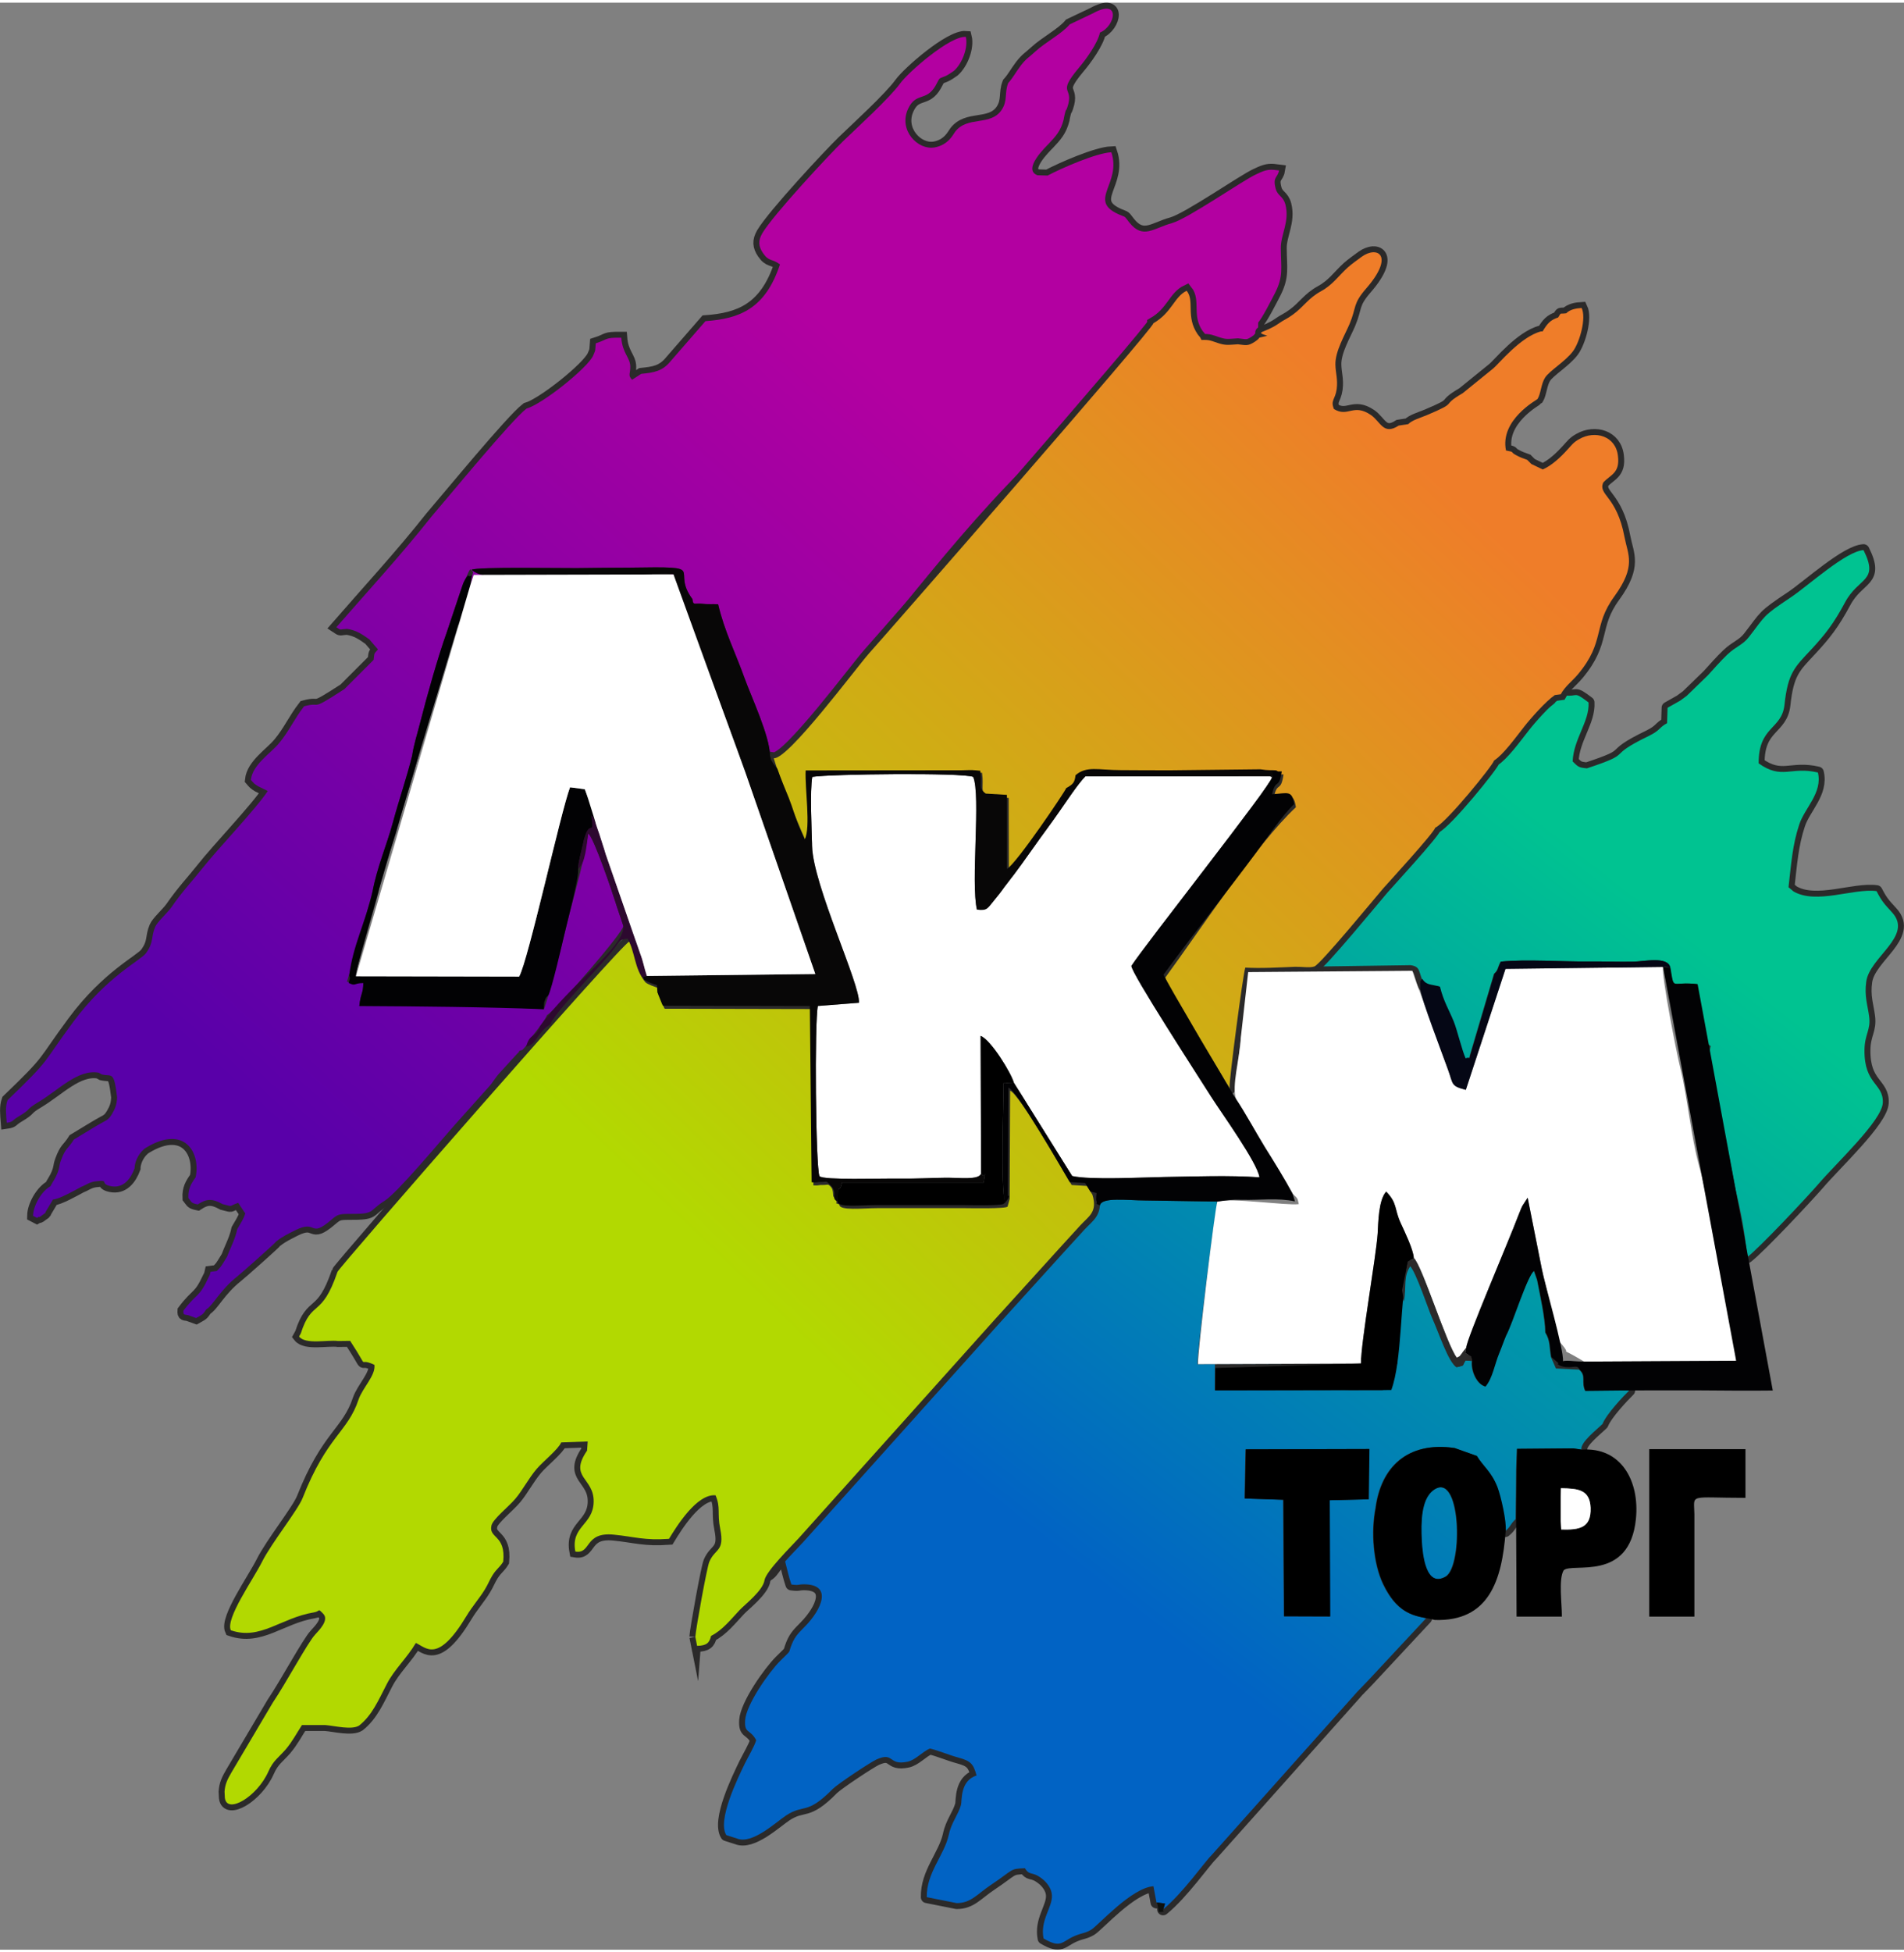 <?xml version="1.0" encoding="UTF-8"?>
<!DOCTYPE svg PUBLIC "-//W3C//DTD SVG 1.1//EN" "http://www.w3.org/Graphics/SVG/1.1/DTD/svg11.dtd">
<!-- Creator: CorelDRAW 2020 (64-Bit) -->
<svg xmlns="http://www.w3.org/2000/svg" xml:space="preserve" width="120px" height="123px" version="1.1" style="shape-rendering:geometricPrecision; text-rendering:geometricPrecision; image-rendering:optimizeQuality; fill-rule:evenodd; clip-rule:evenodd"
viewBox="0 0 118.54 121.17"
 xmlns:xlink="http://www.w3.org/1999/xlink"
 xmlns:xodm="http://www.corel.com/coreldraw/odm/2003">
 <rect x="0" y="0" width="118.54" height="121.17" fill="#808080" stroke="none"/>
 <defs>
  <style type="text/css">
   <![CDATA[
    .str1 {stroke:#2B2A2A;stroke-width:0.74;stroke-miterlimit:22.926}
    .str0 {stroke:#2B2A2A;stroke-width:0.74;stroke-linejoin:round;stroke-miterlimit:22.926}
    .fil0 {fill:none}
    .fil2 {fill:black}
    .fil9 {fill:#020204}
    .fil10 {fill:#050715}
    .fil8 {fill:#080707}
    .fil6 {fill:#0D100E}
    .fil12 {fill:#2B2A2A}
    .fil3 {fill:#2C2D0D}
    .fil11 {fill:#2D092F}
    .fil5 {fill:white}
    .fil1 {fill:url(#id0)}
    .fil7 {fill:url(#id1)}
    .fil4 {fill:url(#id2)}
   ]]>
  </style>
  <linearGradient id="id0" gradientUnits="userSpaceOnUse" x1="101.74" y1="55.33" x2="68.22" y2="98.24">
   <stop offset="0" style="stop-opacity:1; stop-color:#00C391"/>
   <stop offset="1" style="stop-opacity:1; stop-color:#0163C4"/>
  </linearGradient>
  <linearGradient id="id1" gradientUnits="userSpaceOnUse" x1="44.74" y1="78.4" x2="90.55" y2="30.54">
   <stop offset="0" style="stop-opacity:1; stop-color:#B2D901"/>
   <stop offset="1" style="stop-opacity:1; stop-color:#EF7D29"/>
  </linearGradient>
  <linearGradient id="id2" gradientUnits="userSpaceOnUse" x1="53.91" y1="22.08" x2="13.65" y2="66.54">
   <stop offset="0" style="stop-opacity:1; stop-color:#B300A1"/>
   <stop offset="1" style="stop-opacity:1; stop-color:#5900A9"/>
  </linearGradient>
 </defs>
 <g id="Слой_x0020_1">
  <g>
   <path class="fil0 str0" d="M89.18 92.6c-0.72,0.57 -0.74,1.94 -0.68,3.12 0.04,0.87 0.24,2.95 1.49,2.23 1.11,-0.64 0.98,-6.75 -0.81,-5.35zm9.62 -44.95c-0.53,-0.05 -0.54,-0.09 -0.89,-0.43 0.06,-1.41 1.06,-2.49 0.99,-3.67 -0.98,-0.75 -0.62,-0.33 -1.49,-0.44 -0.66,-0.08 -0.31,0.13 -0.38,-0.26 -0.47,0.06 -0.29,0.08 -0.2,0.7 -0.29,0.3 -0.78,0.51 -1.12,0.9l-3.98 4.7c-0.83,0.97 -2.83,2.92 -3.14,3.63l-5.76 6.32c-0.3,0.54 -0.56,0.44 -1.2,0.89l6.19 -0.09c0.57,0.08 0.51,0.35 0.7,0.85 0.2,0.99 0.56,0.32 1.1,0.49 0.24,0.93 0.55,1.41 0.86,2.17 0.2,0.49 0.54,1.89 0.74,2.29 0.39,-0.13 0.15,0.22 0.36,-0.43l1.43 -4.83c0.27,-0.25 0.19,-0.33 0.41,-0.76 1.57,-0.16 3.84,0.01 5.51,-0.01 0.92,-0.01 1.85,0.03 2.76,0.01 0.61,0 2.16,-0.37 2.28,0.39 0.26,1.48 0.02,0.81 1.69,1.01 0.07,0.95 0.03,1.04 0.25,1.95 0.09,0.37 0.1,0.5 0.15,0.9 0.01,0.08 0.06,0.44 0.08,0.51 0.2,0.56 0.02,0.21 0.37,0.5 -0.29,0.66 0.41,3.49 0.66,4.38l0.87 4.48c0.36,1.56 0.59,2.69 0.74,4.27 0.74,-0.56 3.64,-3.64 4.43,-4.55 1.09,-1.28 3.97,-3.95 4.01,-5.06 0.05,-1.22 -1.17,-1.12 -1.14,-3.29 0.01,-0.98 0.4,-1.23 0.29,-2.07 -0.09,-0.71 -0.31,-1.27 -0.18,-2.18 0.21,-1.53 2.93,-2.83 1.62,-4.29 -0.47,-0.52 -0.63,-0.66 -0.98,-1.34 -1.43,-0.19 -3.75,0.85 -5.17,0.02l-0.31 -0.26c0.17,-1.46 0.24,-2.62 0.67,-3.91 0.34,-1.03 1.46,-1.97 1.16,-3.23 -1.7,-0.4 -2.23,0.47 -3.69,-0.57 -0.01,-2.34 1.44,-2.08 1.61,-3.65 0.21,-1.98 0.64,-2.34 1.64,-3.41 0.9,-0.97 1.41,-1.62 2.13,-2.96 0.85,-1.59 2.14,-1.27 1.15,-3.25 -1.09,0.06 -3.43,2.2 -4.5,2.92 -1.83,1.22 -1.57,1.12 -2.63,2.48 -0.39,0.51 -0.79,0.57 -1.36,1.11 -0.37,0.35 -0.9,0.95 -1.2,1.28l-1.32 1.28 -0.41 0.3 -0.78 0.44 -0.03 0.96c-0.5,0.26 -0.4,0.43 -1.13,0.79 -2.86,1.38 -0.76,0.99 -3.86,2.02zm-12.75 38.7l-1.97 0c-0.14,-0.01 -0.28,-0.01 -0.43,-0.01l-3.13 0.01 -4.89 0.01 0.01 -1.64 9.06 -0.03 -10.15 0.04c-0.04,-0.65 1.08,-9.46 1.21,-9.8l0 -0.32 -4.5 -0.07c-1.05,0 -2.69,-0.23 -2.81,0.31 -0.12,0.05 -6.09,6.31 -6.7,6.97l-12.18 13.57c-0.41,0.45 -2,2.03 -2.11,2.59 0.73,-0.11 0.68,-0.75 1.36,-1.14 0.02,0.02 0.03,0.07 0.04,0.09l0.2 0.79c0.06,0.25 0.13,0.48 0.21,0.72 0.5,0.07 0.4,-0.01 0.79,-0.01 1.81,0.01 1.08,1.58 0.07,2.61 -0.36,0.38 -0.61,0.57 -0.83,1.11 -0.27,0.67 0.05,0.27 -0.73,1.05 -0.69,0.69 -2.11,2.7 -2.18,3.69 -0.05,0.86 0.29,0.51 0.69,1.24 -0.11,0.38 -0.49,1.02 -0.7,1.44 -0.45,0.93 -1.74,3.56 -1.16,4.47l0.66 0.21c0.95,0.39 2.43,-1.02 3.07,-1.44 1.11,-0.73 1.27,0.01 2.9,-1.65 0.31,-0.31 2.33,-1.65 2.72,-1.83 1.12,-0.5 0.71,0.4 1.93,0.14 0.5,-0.1 0.94,-0.64 1.4,-0.82 0.55,0.13 1.16,0.4 1.79,0.57 0.76,0.21 0.91,0.39 1.11,1.11 -1.04,0.32 -0.9,1.57 -0.97,1.83 -0.17,0.61 -0.6,1.09 -0.76,1.86 -0.28,1.28 -1.4,2.36 -1.37,3.88l1.86 0.37c0.89,0 1.25,-0.54 2.13,-1.13 1.45,-0.97 1.16,-1.01 2.12,-1.04 0.31,0.5 0.43,0.16 1.05,0.64 0.3,0.22 0.61,0.62 0.63,1.03 0.05,0.76 -0.75,1.55 -0.52,2.7 1.11,0.65 1.12,0.19 1.95,-0.16 0.48,-0.2 0.62,-0.15 1.01,-0.38 0.44,-0.26 2.5,-2.61 3.88,-2.71l0.19 1.01 0.52 0.07 -0.11 0.36c1.21,-0.98 2.65,-3.03 3,-3.35l9.09 -10.19c0.02,-0.03 0.25,-0.25 0.27,-0.28 0.18,-0.18 0.29,-0.31 0.47,-0.49l3.55 -3.81c-0.86,-0.16 -1.86,-0.37 -2.7,-2.14 -0.6,-1.27 -0.76,-3.21 -0.46,-4.73 0.33,-2.5 1.96,-4.15 4.91,-3.72l1.38 0.49c0.4,0.65 0.9,0.97 1.28,1.94 0.22,0.58 0.58,2.17 0.51,2.74 0.39,-0.33 0.25,-0.35 0.65,-0.75l0.03 -3.09 0.04 -1.28 3.49 -0.03 0.54 0.08c-0.1,-0.44 0.97,-1.26 1.31,-1.6 0.25,-0.63 1.34,-1.77 1.66,-2.08l-0.57 -0.01 -2.18 0.03c-0.26,-0.56 0.09,-0.93 -0.37,-1.32l-1.44 -0.07 -0.31 -0.71c-0.12,-0.66 -0.04,-1 -0.36,-1.53 -0.01,-0.93 -0.32,-2.28 -0.51,-3.28l-0.2 -0.56c-0.34,0.19 -1.77,4.17 -2.18,5.13 -0.29,0.7 -0.41,1.54 -0.85,2.07 -0.55,-0.15 -0.9,-1 -0.83,-1.59l-0.41 -0.03c-0.26,0.41 0,0.27 -0.55,0.42 -0.52,-0.37 -1.07,-2.09 -1.51,-3.07 -0.23,-0.51 -1.01,-2.89 -1.38,-3.23 -0.45,0.66 -0.24,1.22 -0.4,2.21 -0.36,-2.16 -0.41,3.7 -0.38,3.86 -0.19,0.24 -0.05,-0.02 -0.16,0.33 -0.05,0.16 -0.07,0.33 -0.09,0.5 -0.06,0.46 -0.05,0.4 -0.21,0.56 -0.13,0.14 -0.29,0.22 -0.49,0.27zm-39.71 23.98c0.02,-0.03 0.04,-0.06 0.05,-0.1 -0.01,0.03 -0.03,0.07 -0.05,0.1zm31.2 -20.3l7.69 -0.02 -0.04 3.13 -2.43 0.06 0.03 7.23 -2.86 -0.01 -0.05 -7.25 -2.4 -0.08 0.06 -3.06z"/>
   <path id="1" class="fil1" d="M89.18 92.6c-0.72,0.57 -0.74,1.94 -0.68,3.12 0.04,0.87 0.24,2.95 1.49,2.23 1.11,-0.64 0.98,-6.75 -0.81,-5.35zm9.62 -44.95c-0.53,-0.05 -0.54,-0.09 -0.89,-0.43 0.06,-1.41 1.06,-2.49 0.99,-3.67 -0.98,-0.75 -0.62,-0.33 -1.49,-0.44 -0.66,-0.08 -0.31,0.13 -0.38,-0.26 -0.47,0.06 -0.29,0.08 -0.2,0.7 -0.29,0.3 -0.78,0.51 -1.12,0.9l-3.98 4.7c-0.83,0.97 -2.83,2.92 -3.14,3.63l-5.76 6.32c-0.3,0.54 -0.56,0.44 -1.2,0.89l6.19 -0.09c0.57,0.08 0.51,0.35 0.7,0.85 0.2,0.99 0.56,0.32 1.1,0.49 0.24,0.93 0.55,1.41 0.86,2.17 0.2,0.49 0.54,1.89 0.74,2.29 0.39,-0.13 0.15,0.22 0.36,-0.43l1.43 -4.83c0.27,-0.25 0.19,-0.33 0.41,-0.76 1.57,-0.16 3.84,0.01 5.51,-0.01 0.92,-0.01 1.85,0.03 2.76,0.01 0.61,0 2.16,-0.37 2.28,0.39 0.26,1.48 0.02,0.81 1.69,1.01 0.07,0.95 0.03,1.04 0.25,1.95 0.09,0.37 0.1,0.5 0.15,0.9 0.01,0.08 0.06,0.44 0.08,0.51 0.2,0.56 0.02,0.21 0.37,0.5 -0.29,0.66 0.41,3.49 0.66,4.38l0.87 4.48c0.36,1.56 0.59,2.69 0.74,4.27 0.74,-0.56 3.64,-3.64 4.43,-4.55 1.09,-1.28 3.97,-3.95 4.01,-5.06 0.05,-1.22 -1.17,-1.12 -1.14,-3.29 0.01,-0.98 0.4,-1.23 0.29,-2.07 -0.09,-0.71 -0.31,-1.27 -0.18,-2.18 0.21,-1.53 2.93,-2.83 1.62,-4.29 -0.47,-0.52 -0.63,-0.66 -0.98,-1.34 -1.43,-0.19 -3.75,0.85 -5.17,0.02l-0.31 -0.26c0.17,-1.46 0.24,-2.62 0.67,-3.91 0.34,-1.03 1.46,-1.97 1.16,-3.23 -1.7,-0.4 -2.23,0.47 -3.69,-0.57 -0.01,-2.34 1.44,-2.08 1.61,-3.65 0.21,-1.98 0.64,-2.34 1.64,-3.41 0.9,-0.97 1.41,-1.62 2.13,-2.96 0.85,-1.59 2.14,-1.27 1.15,-3.25 -1.09,0.06 -3.43,2.2 -4.5,2.92 -1.83,1.22 -1.57,1.12 -2.63,2.48 -0.39,0.51 -0.79,0.57 -1.36,1.11 -0.37,0.35 -0.9,0.95 -1.2,1.28l-1.32 1.28 -0.41 0.3 -0.78 0.44 -0.03 0.96c-0.5,0.26 -0.4,0.43 -1.13,0.79 -2.86,1.38 -0.76,0.99 -3.86,2.02zm-12.75 38.7l-1.97 0c-0.14,-0.01 -0.28,-0.01 -0.43,-0.01l-3.13 0.01 -4.89 0.01 0.01 -1.64 9.06 -0.03 -10.15 0.04c-0.04,-0.65 1.08,-9.46 1.21,-9.8l0 -0.32 -4.5 -0.07c-1.05,0 -2.69,-0.23 -2.81,0.31 -0.12,0.05 -6.09,6.31 -6.7,6.97l-12.18 13.57c-0.41,0.45 -2,2.03 -2.11,2.59 0.73,-0.11 0.68,-0.75 1.36,-1.14 0.02,0.02 0.03,0.07 0.04,0.09l0.2 0.79c0.06,0.25 0.13,0.48 0.21,0.72 0.5,0.07 0.4,-0.01 0.79,-0.01 1.81,0.01 1.08,1.58 0.07,2.61 -0.36,0.38 -0.61,0.57 -0.83,1.11 -0.27,0.67 0.05,0.27 -0.73,1.05 -0.69,0.69 -2.11,2.7 -2.18,3.69 -0.05,0.86 0.29,0.51 0.69,1.24 -0.11,0.38 -0.49,1.02 -0.7,1.44 -0.45,0.93 -1.74,3.56 -1.16,4.47l0.66 0.21c0.95,0.39 2.43,-1.02 3.07,-1.44 1.11,-0.73 1.27,0.01 2.9,-1.65 0.31,-0.31 2.33,-1.65 2.72,-1.83 1.12,-0.5 0.71,0.4 1.93,0.14 0.5,-0.1 0.94,-0.64 1.4,-0.82 0.55,0.13 1.16,0.4 1.79,0.57 0.76,0.21 0.91,0.39 1.11,1.11 -1.04,0.32 -0.9,1.57 -0.97,1.83 -0.17,0.61 -0.6,1.09 -0.76,1.86 -0.28,1.28 -1.4,2.36 -1.37,3.88l1.86 0.37c0.89,0 1.25,-0.54 2.13,-1.13 1.45,-0.97 1.16,-1.01 2.12,-1.04 0.31,0.5 0.43,0.16 1.05,0.64 0.3,0.22 0.61,0.62 0.63,1.03 0.05,0.76 -0.75,1.55 -0.52,2.7 1.11,0.65 1.12,0.19 1.95,-0.16 0.48,-0.2 0.62,-0.15 1.01,-0.38 0.44,-0.26 2.5,-2.61 3.88,-2.71l0.19 1.01 0.52 0.07 -0.11 0.36c1.21,-0.98 2.65,-3.03 3,-3.35l9.09 -10.19c0.02,-0.03 0.25,-0.25 0.27,-0.28 0.18,-0.18 0.29,-0.31 0.47,-0.49l3.55 -3.81c-0.86,-0.16 -1.86,-0.37 -2.7,-2.14 -0.6,-1.27 -0.76,-3.21 -0.46,-4.73 0.33,-2.5 1.96,-4.15 4.91,-3.72l1.38 0.49c0.4,0.65 0.9,0.97 1.28,1.94 0.22,0.58 0.58,2.17 0.51,2.74 0.39,-0.33 0.25,-0.35 0.65,-0.75l0.03 -3.09 0.04 -1.28 3.49 -0.03 0.54 0.08c-0.1,-0.44 0.97,-1.26 1.31,-1.6 0.25,-0.63 1.34,-1.77 1.66,-2.08l-0.57 -0.01 -2.18 0.03c-0.26,-0.56 0.09,-0.93 -0.37,-1.32l-1.44 -0.07 -0.31 -0.71c-0.12,-0.66 -0.04,-1 -0.36,-1.53 -0.01,-0.93 -0.32,-2.28 -0.51,-3.28l-0.2 -0.56c-0.34,0.19 -1.77,4.17 -2.18,5.13 -0.29,0.7 -0.41,1.54 -0.85,2.07 -0.55,-0.15 -0.9,-1 -0.83,-1.59l-0.41 -0.03c-0.26,0.41 0,0.27 -0.55,0.42 -0.52,-0.37 -1.07,-2.09 -1.51,-3.07 -0.23,-0.51 -1.01,-2.89 -1.38,-3.23 -0.45,0.66 -0.24,1.22 -0.4,2.21 -0.36,-2.16 -0.41,3.7 -0.38,3.86 -0.19,0.24 -0.05,-0.02 -0.16,0.33 -0.05,0.16 -0.07,0.33 -0.09,0.5 -0.06,0.46 -0.05,0.4 -0.21,0.56 -0.13,0.14 -0.29,0.22 -0.49,0.27zm-39.71 23.98c0.02,-0.03 0.04,-0.06 0.05,-0.1 -0.01,0.03 -0.03,0.07 -0.05,0.1zm31.2 -20.3l7.69 -0.02 -0.04 3.13 -2.43 0.06 0.03 7.23 -2.86 -0.01 -0.05 -7.25 -2.4 -0.08 0.06 -3.06z"/>
  </g>
  <path class="fil2" d="M89.21 92.6c1.78,-1.4 1.92,4.71 0.81,5.35 -1.25,0.72 -1.45,-1.36 -1.5,-2.23 -0.06,-1.18 -0.03,-2.55 0.69,-3.12zm-3.55 1.07c-0.3,1.52 -0.14,3.46 0.46,4.73 1.01,2.13 2.24,1.99 3.21,2.25 3.35,0.1 4.18,-2.42 4.41,-5.53 0.07,-0.57 -0.29,-2.16 -0.51,-2.74 -0.38,-0.97 -0.89,-1.29 -1.28,-1.94l-1.38 -0.49c-2.95,-0.43 -4.58,1.22 -4.91,3.72z"/>
  <path class="fil2" d="M97.2 95.02l-0.03 -0.52 0 -1.52 0.01 -0.53c1.05,0.02 1.8,0.07 1.85,1.22 0.04,1.26 -0.7,1.38 -1.83,1.35zm-2.78 -3.74l-0.03 3.09 0.03 6.07 2.82 0c0.01,-0.79 -0.22,-2.31 0.11,-2.88 0.52,-0.51 4.1,0.77 4.5,-3.2 0.24,-2.39 -0.95,-4.48 -3.36,-4.31l-0.54 -0.08 -3.49 0.03 -0.04 1.28z"/>
  <polygon class="fil2" points="85.22,93.14 85.26,90.01 77.57,90.03 77.51,93.09 79.91,93.17 79.95,100.42 82.82,100.43 82.79,93.2 "/>
  <path class="fil2" d="M102.68 100.44l2.81 0 0 -6.37c-0.02,-1.31 -0.41,-1.02 3.18,-1.02l0 -3.03 -5.99 0 0 10.42z"/>
  <path class="fil3" d="M71.7 19.76c0.04,0.33 -2.9,3.56 -3.3,3.81 -0.08,0.33 -1.45,1.78 -1.81,2.19l-2.86 3.21c-0.64,0.64 -2.14,2.73 -2.8,3.16 -0.13,0.54 -1.96,2.38 -2.41,2.93 -0.46,0.56 -2.11,2.66 -2.49,2.83 -0.23,0.64 -1.48,1.81 -2.03,2.42 -0.73,0.81 -1.22,1.59 -2.05,2.24l0.08 0.56c0.2,-0.12 0.76,-0.87 0.95,-1.07 0.33,-0.36 0.65,-0.87 1.01,-1.01 0.25,-0.57 0.92,-1.13 1.46,-1.74 0.4,-0.46 1.09,-1.37 1.52,-1.64 0.32,-0.7 2.24,-2.75 2.74,-3.34 0.44,-0.5 0.93,-1 1.4,-1.63 0.23,-0.31 0.99,-1.27 1.35,-1.52 0.26,-0.63 2.58,-3.09 3.3,-3.88 0.65,-0.72 2.85,-3.4 3.29,-3.69 0.36,-0.62 3.8,-4.5 4.3,-4.78 0.03,0.03 0.06,0.07 0.08,0.09 0.01,0.02 0.05,0.06 0.07,0.09l0.16 0.39c0.08,0.37 -0.02,1.5 1.02,1.43 -0.11,-0.27 -0.1,-0.17 -0.23,-0.37 -0.76,-1.09 -0.17,-2.07 -0.68,-2.7 -0.78,0.38 -0.91,1.35 -2.07,2.02z"/>
  <g>
   <path class="fil0 str1" d="M76.96 21.07c0.51,0.07 0.61,0.13 1.04,-0.15 0.56,-0.36 -0.07,-0.17 0.78,-0.37 -0.63,-0.21 -0.24,-0.04 -0.45,-0.3l0 -0.34c0.26,-0.3 0.79,-1.33 1.06,-1.86 0.52,-1.03 0.36,-1.53 0.35,-2.74 -0.02,-0.87 0.56,-1.66 0.29,-2.74 -0.15,-0.56 -0.49,-0.53 -0.61,-1 -0.2,-0.75 0.13,-0.66 0.21,-1.13 -0.53,-0.07 -0.71,-0.07 -1.16,0.12l-0.28 0.13c-0.8,0.36 -4.21,2.74 -5.23,3.03 -1.14,0.31 -1.8,1.03 -2.65,-0.04 -0.37,-0.46 -0.15,-0.28 -0.69,-0.52 -1.91,-0.87 0.22,-1.9 -0.43,-3.85 -0.93,0.04 -3.1,0.99 -3.97,1.45l-0.63 -0.02c-0.96,-0.36 0.52,-1.77 0.7,-1.96 0.45,-0.48 0.75,-0.8 0.93,-1.5 0.03,-0.15 0.03,-0.2 0.07,-0.35 0.14,-0.53 0.01,0.01 0.16,-0.42 0.46,-1.34 -0.72,-0.74 0.72,-2.46 0.45,-0.53 1.18,-1.54 1.31,-2.19 0.96,-0.39 1.33,-2.17 -0.43,-1.2l-1.45 0.69c-0.46,0.56 -1.52,1.12 -2.12,1.67 -0.49,0.45 -0.55,0.42 -0.91,0.87 -0.35,0.46 -0.49,0.77 -0.8,1.11 -0.25,0.63 -0.01,1.08 -0.42,1.69 -0.7,1.01 -2.13,0.34 -2.89,1.35 -0.12,0.16 -0.42,0.82 -1.28,0.97 -1.04,0.18 -2.25,-1.07 -1.65,-2.39 0.49,-1.08 1.14,-0.44 1.72,-1.46 0.32,-0.57 0.13,-0.38 0.63,-0.6 0.08,-0.03 0.41,-0.24 0.5,-0.31 0.53,-0.46 0.91,-1.47 0.75,-2.12 -0.97,-0.08 -3.58,2.19 -4.09,2.9 -0.65,0.9 -2.69,2.76 -3.56,3.6 -0.8,0.77 -4.35,4.58 -5.02,5.72 -0.27,0.47 -0.24,0.81 0.04,1.23 0.38,0.56 0.56,0.33 1.06,0.71 -0.91,2.75 -2.5,3.38 -4.64,3.53l-2.15 2.47c-0.53,0.66 -1.06,0.73 -1.85,0.81l-0.57 0.37c-0.28,-0.32 -0.1,-0.34 -0.11,-0.83 -0.01,-0.56 -0.49,-0.82 -0.56,-1.79 -1.09,-0.01 -0.77,0.09 -1.59,0.35 -0.04,0.46 0.01,0.37 -0.16,0.76 -0.33,0.76 -3.17,3.03 -4.15,3.3 -0.96,0.74 -4.82,5.45 -5.94,6.75 -1.84,2.33 -3.94,4.61 -5.9,6.86 0.33,0.22 0.18,0.12 0.67,0.1 0.58,0.09 0.93,0.33 1.39,0.66l0.53 0.62c-0.26,0.31 -0.21,0.17 -0.27,0.65l-1.82 1.82c-2.27,1.47 -1.33,0.74 -2.51,1.07 -0.6,0.77 -0.94,1.56 -1.56,2.3 -0.54,0.65 -1.65,1.33 -1.75,2.28 0.2,0.23 0.19,0.24 0.46,0.4l0.59 0.29c-0.7,1.08 -3.15,3.64 -4.06,4.8 -0.69,0.87 -1.23,1.41 -1.95,2.45 -0.25,0.35 -0.88,0.91 -1,1.21 -0.28,0.67 -0.06,0.92 -0.57,1.63 -0.32,0.45 -2.42,1.43 -4.53,4.28 -2,2.7 -1.31,2.2 -4.09,4.87 -0.15,0.41 -0.09,0.9 -0.05,1.41 0.42,-0.06 0.3,-0.13 0.7,-0.37 0.93,-0.55 0.37,-0.38 1.27,-0.92 1.26,-0.75 2.46,-2.06 3.75,-1.83l0.2 0.11c0.63,0.15 0.75,-0.26 0.95,1.42 -0.02,0.44 -0.1,0.67 -0.31,1.03 -0.28,0.46 -0.31,0.34 -1.19,0.88l-1.19 0.72c-0.38,0.61 -0.51,0.49 -0.81,1.31 -0.12,0.32 -0.07,0.44 -0.23,0.82 -0.13,0.32 -0.29,0.52 -0.42,0.78 -0.54,0.29 -1.07,1.18 -1.08,1.84l0.25 0.13c0.04,-0.02 0.1,-0.1 0.12,-0.06 0.02,0.03 0.12,-0.05 0.21,-0.12 0.3,-0.22 0.1,-0.04 0.25,-0.28l0.41 -0.69c0.35,0 1.34,-0.56 1.75,-0.78 0.34,-0.13 0.5,-0.3 0.92,-0.35 0.89,-0.11 0.2,0.14 0.91,0.3 0.81,0.17 1.26,-0.47 1.5,-1.11 0,-0.47 0.33,-1.05 0.71,-1.28 2.41,-1.46 3.41,0.31 3.09,1.84 -0.29,0.41 -0.48,0.72 -0.45,1.29 0.22,0.27 0.15,0.31 0.58,0.4 0.57,-0.38 0.93,-0.36 1.55,-0.02 0.71,0.17 0.3,0.15 0.97,-0.08l0.44 0.66c-0.12,0.39 -0.3,0.62 -0.5,0.98 -0.12,0.56 -0.33,0.97 -0.5,1.38 -0.19,0.46 -0.06,0.21 -0.31,0.62 -0.24,0.39 -0.2,0.32 -0.46,0.6l-0.39 0.05c-0.06,0.26 -0.03,0.15 -0.11,0.32 -0.63,1.35 -0.7,0.94 -1.58,2.1 -0.02,0.3 0.07,0.23 0.29,0.28l0.5 0.18c0.37,-0.21 0.41,-0.19 0.63,-0.54 0.42,-0.24 0.85,-1.19 1.92,-2.04 0.28,-0.22 2.43,-2.13 2.44,-2.19 0.42,-0.33 0.73,-0.46 1.17,-0.69 1.42,-0.71 0.86,0.54 2.24,-0.64 0.39,-0.33 0.46,-0.38 1.1,-0.38 1.73,0.01 1.16,-0.15 2.24,-0.82 0.79,-0.5 3.37,-3.6 4.37,-4.73l2.14 -2.39c0.22,-0.24 0.37,-0.54 0.67,-0.86l1.05 -1.15c0.33,-0.29 -0.09,-0.13 0.5,-0.29l0.08 -0.16c0.12,-0.49 1.05,-1.37 1.3,-1.98 -0.01,-0.04 -0.16,-0.27 -0.2,-0.36 -2.52,-0.17 -6.05,-0.19 -8.7,-0.2 -0.93,-0.01 -1.86,0 -2.79,0 0.07,-0.75 0.24,-0.75 0.25,-1.43 -0.49,-0.03 -0.73,-0.02 -1.02,-0.08 0.07,-0.18 1.54,-5.37 1.59,-5.6 0.29,-1.54 0.88,-2.89 1.25,-4.24 0.41,-1.52 0.87,-2.82 1.22,-4.23 0.09,-0.65 0.34,-1.42 0.5,-2.06 0.42,-1.65 1.11,-4.1 1.66,-5.63l0.89 -2.66c0.07,-0.19 0.08,-0.25 0.14,-0.4l0.1 -0.2c0.12,-0.2 0.2,-0.5 0.33,-0.65 0.28,0.28 0.16,-0.04 0.01,0.96l0.2 -0.61c1.78,0.18 4.4,0.1 6.26,0.01 1.31,-0.07 4.95,-0.37 6.18,-0.04 -1.04,-0.85 -11.24,0.74 -12.57,-0.29 0.37,-0.19 5.6,-0.09 6.54,-0.1 1.1,-0.02 2.2,-0.02 3.31,-0.03 5.09,-0.08 2.47,0.04 3.9,1.96 0.04,0.43 0.15,0.23 0.62,0.29 0.26,0.04 0.68,0.01 0.98,0.03 0.39,1.67 1.07,2.99 1.65,4.61 0.42,1.16 1.56,3.58 1.58,4.81 0.72,0.09 0.5,-0.2 0.93,-0.66 5.18,-5.47 9.27,-11.62 14.86,-17.23l2.86 -3.21c0.36,-0.41 1.73,-1.86 1.81,-2.19 0.4,-0.25 3.34,-3.48 3.3,-3.81 1.16,-0.67 1.29,-1.64 2.07,-2.02 0.51,0.63 -0.08,1.61 0.68,2.7 0.13,0.2 0.12,0.1 0.23,0.37 0.53,-0.03 0.6,0.04 1,0.18 0.51,0.16 0.64,0.12 1.28,0.08zm-41.82 36.9c-0.12,0.53 -1.08,4.3 -1.27,4.63l-0.01 0.03 0.2 0.37c0.48,-0.22 4.76,-5.15 4.75,-5.54 -0.13,-0.41 -0.36,-1.04 -0.49,-1.47 -0.18,-0.58 -1.37,-4.11 -1.7,-4.28 -0.29,2 -1.02,4.24 -1.48,6.26z"/>
   <path id="1" class="fil4" d="M76.96 21.07c0.51,0.07 0.61,0.13 1.04,-0.15 0.56,-0.36 -0.07,-0.17 0.78,-0.37 -0.63,-0.21 -0.24,-0.04 -0.45,-0.3l0 -0.34c0.26,-0.3 0.79,-1.33 1.06,-1.86 0.52,-1.03 0.36,-1.53 0.35,-2.74 -0.02,-0.87 0.56,-1.66 0.29,-2.74 -0.15,-0.56 -0.49,-0.53 -0.61,-1 -0.2,-0.75 0.13,-0.66 0.21,-1.13 -0.53,-0.07 -0.71,-0.07 -1.16,0.12l-0.28 0.13c-0.8,0.36 -4.21,2.74 -5.23,3.03 -1.14,0.31 -1.8,1.03 -2.65,-0.04 -0.37,-0.46 -0.15,-0.28 -0.69,-0.52 -1.91,-0.87 0.22,-1.9 -0.43,-3.85 -0.93,0.04 -3.1,0.99 -3.97,1.45l-0.63 -0.02c-0.96,-0.36 0.52,-1.77 0.7,-1.96 0.45,-0.48 0.75,-0.8 0.93,-1.5 0.03,-0.15 0.03,-0.2 0.07,-0.35 0.14,-0.53 0.01,0.01 0.16,-0.42 0.46,-1.34 -0.72,-0.74 0.72,-2.46 0.45,-0.53 1.18,-1.54 1.31,-2.19 0.96,-0.39 1.33,-2.17 -0.43,-1.2l-1.45 0.69c-0.46,0.56 -1.52,1.12 -2.12,1.67 -0.49,0.45 -0.55,0.42 -0.91,0.87 -0.35,0.46 -0.49,0.77 -0.8,1.11 -0.25,0.63 -0.01,1.08 -0.42,1.69 -0.7,1.01 -2.13,0.34 -2.89,1.35 -0.12,0.16 -0.42,0.82 -1.28,0.97 -1.04,0.18 -2.25,-1.07 -1.65,-2.39 0.49,-1.08 1.14,-0.44 1.72,-1.46 0.32,-0.57 0.13,-0.38 0.63,-0.6 0.08,-0.03 0.41,-0.24 0.5,-0.31 0.53,-0.46 0.91,-1.47 0.75,-2.12 -0.97,-0.08 -3.58,2.19 -4.09,2.9 -0.65,0.9 -2.69,2.76 -3.56,3.6 -0.8,0.77 -4.35,4.58 -5.02,5.72 -0.27,0.47 -0.24,0.81 0.04,1.23 0.38,0.56 0.56,0.33 1.06,0.71 -0.91,2.75 -2.5,3.38 -4.64,3.53l-2.15 2.47c-0.53,0.66 -1.06,0.73 -1.85,0.81l-0.57 0.37c-0.28,-0.32 -0.1,-0.34 -0.11,-0.83 -0.01,-0.56 -0.49,-0.82 -0.56,-1.79 -1.09,-0.01 -0.77,0.09 -1.59,0.35 -0.04,0.46 0.01,0.37 -0.16,0.76 -0.33,0.76 -3.17,3.03 -4.15,3.3 -0.96,0.74 -4.82,5.45 -5.94,6.75 -1.84,2.33 -3.94,4.61 -5.9,6.86 0.33,0.22 0.18,0.12 0.67,0.1 0.58,0.09 0.93,0.33 1.39,0.66l0.53 0.62c-0.26,0.31 -0.21,0.17 -0.27,0.65l-1.82 1.82c-2.27,1.47 -1.33,0.74 -2.51,1.07 -0.6,0.77 -0.94,1.56 -1.56,2.3 -0.54,0.65 -1.65,1.33 -1.75,2.28 0.2,0.23 0.19,0.24 0.46,0.4l0.59 0.29c-0.7,1.08 -3.15,3.64 -4.06,4.8 -0.69,0.87 -1.23,1.41 -1.95,2.45 -0.25,0.35 -0.88,0.91 -1,1.21 -0.28,0.67 -0.06,0.92 -0.57,1.63 -0.32,0.45 -2.42,1.43 -4.53,4.28 -2,2.7 -1.31,2.2 -4.09,4.87 -0.15,0.41 -0.09,0.9 -0.05,1.41 0.42,-0.06 0.3,-0.13 0.7,-0.37 0.93,-0.55 0.37,-0.38 1.27,-0.92 1.26,-0.75 2.46,-2.06 3.75,-1.83l0.2 0.11c0.63,0.15 0.75,-0.26 0.95,1.42 -0.02,0.44 -0.1,0.67 -0.31,1.03 -0.28,0.46 -0.31,0.34 -1.19,0.88l-1.19 0.72c-0.38,0.61 -0.51,0.49 -0.81,1.31 -0.12,0.32 -0.07,0.44 -0.23,0.82 -0.13,0.32 -0.29,0.52 -0.42,0.78 -0.54,0.29 -1.07,1.18 -1.08,1.84l0.25 0.13c0.04,-0.02 0.1,-0.1 0.12,-0.06 0.02,0.03 0.12,-0.05 0.21,-0.12 0.3,-0.22 0.1,-0.04 0.25,-0.28l0.41 -0.69c0.35,0 1.34,-0.56 1.75,-0.78 0.34,-0.13 0.5,-0.3 0.92,-0.35 0.89,-0.11 0.2,0.14 0.91,0.3 0.81,0.17 1.26,-0.47 1.5,-1.11 0,-0.47 0.33,-1.05 0.71,-1.28 2.41,-1.46 3.41,0.31 3.09,1.84 -0.29,0.41 -0.48,0.72 -0.45,1.29 0.22,0.27 0.15,0.31 0.58,0.4 0.57,-0.38 0.93,-0.36 1.55,-0.02 0.71,0.17 0.3,0.15 0.97,-0.08l0.44 0.66c-0.12,0.39 -0.3,0.62 -0.5,0.98 -0.12,0.56 -0.33,0.97 -0.5,1.38 -0.19,0.46 -0.06,0.21 -0.31,0.62 -0.24,0.39 -0.2,0.32 -0.46,0.6l-0.39 0.05c-0.06,0.26 -0.03,0.15 -0.11,0.32 -0.63,1.35 -0.7,0.94 -1.58,2.1 -0.02,0.3 0.07,0.23 0.29,0.28l0.5 0.18c0.37,-0.21 0.41,-0.19 0.63,-0.54 0.42,-0.24 0.85,-1.19 1.92,-2.04 0.28,-0.22 2.43,-2.13 2.44,-2.19 0.42,-0.33 0.73,-0.46 1.17,-0.69 1.42,-0.71 0.86,0.54 2.24,-0.64 0.39,-0.33 0.46,-0.38 1.1,-0.38 1.73,0.01 1.16,-0.15 2.24,-0.82 0.79,-0.5 3.37,-3.6 4.37,-4.73l2.14 -2.39c0.22,-0.24 0.37,-0.54 0.67,-0.86l1.05 -1.15c0.33,-0.29 -0.09,-0.13 0.5,-0.29l0.08 -0.16c0.12,-0.49 1.05,-1.37 1.3,-1.98 -0.01,-0.04 -0.16,-0.27 -0.2,-0.36 -2.52,-0.17 -6.05,-0.19 -8.7,-0.2 -0.93,-0.01 -1.86,0 -2.79,0 0.07,-0.75 0.24,-0.75 0.25,-1.43 -0.49,-0.03 -0.73,-0.02 -1.02,-0.08 0.07,-0.18 1.54,-5.37 1.59,-5.6 0.29,-1.54 0.88,-2.89 1.25,-4.24 0.41,-1.52 0.87,-2.82 1.22,-4.23 0.09,-0.65 0.34,-1.42 0.5,-2.06 0.42,-1.65 1.11,-4.1 1.66,-5.63l0.89 -2.66c0.07,-0.19 0.08,-0.25 0.14,-0.4l0.1 -0.2c0.12,-0.2 0.2,-0.5 0.33,-0.65 0.28,0.28 0.16,-0.04 0.01,0.96l0.2 -0.61c1.78,0.18 4.4,0.1 6.26,0.01 1.31,-0.07 4.95,-0.37 6.18,-0.04 -1.04,-0.85 -11.24,0.74 -12.57,-0.29 0.37,-0.19 5.6,-0.09 6.54,-0.1 1.1,-0.02 2.2,-0.02 3.31,-0.03 5.09,-0.08 2.47,0.04 3.9,1.96 0.04,0.43 0.15,0.23 0.62,0.29 0.26,0.04 0.68,0.01 0.98,0.03 0.39,1.67 1.07,2.99 1.65,4.61 0.42,1.16 1.56,3.58 1.58,4.81 0.72,0.09 0.5,-0.2 0.93,-0.66 5.18,-5.47 9.27,-11.62 14.86,-17.23l2.86 -3.21c0.36,-0.41 1.73,-1.86 1.81,-2.19 0.4,-0.25 3.34,-3.48 3.3,-3.81 1.16,-0.67 1.29,-1.64 2.07,-2.02 0.51,0.63 -0.08,1.61 0.68,2.7 0.13,0.2 0.12,0.1 0.23,0.37 0.53,-0.03 0.6,0.04 1,0.18 0.51,0.16 0.64,0.12 1.28,0.08zm-41.82 36.9c-0.12,0.53 -1.08,4.3 -1.27,4.63l-0.01 0.03 0.2 0.37c0.48,-0.22 4.76,-5.15 4.75,-5.54 -0.13,-0.41 -0.36,-1.04 -0.49,-1.47 -0.18,-0.58 -1.37,-4.11 -1.7,-4.28 -0.29,2 -1.02,4.24 -1.48,6.26z"/>
  </g>
  <path class="fil5" d="M97.2 95.02c1.13,0.03 1.87,-0.09 1.83,-1.35 -0.05,-1.15 -0.8,-1.2 -1.85,-1.22l-0.01 0.53 0 1.52 0.03 0.52z"/>
  <path class="fil6" d="M72.43 118.66l0.11 -0.36 -0.51 -0.07 0.13 0.6c0.53,-0.05 0.16,0.01 0.27,-0.17z"/>
  <g>
   <path class="fil0 str1" d="M77.53 60.05c0.95,0.06 2.09,-0.01 3.1,-0.05 0.43,-0.01 0.91,0.08 1.2,-0.02 0.36,-0.11 3.88,-4.39 4.27,-4.84 0.37,-0.42 3.11,-3.4 3.26,-3.8 0.71,-0.33 3.58,-3.87 3.66,-4.18 0.57,-0.36 1.32,-1.4 1.87,-2.1 0.39,-0.5 1.34,-1.58 1.91,-1.97l0.37 -0.05c0.27,-0.5 0.7,-0.8 1.07,-1.24 1.73,-2.07 0.89,-2.97 2.28,-4.87 1.36,-1.88 0.83,-2.57 0.62,-3.67 -0.48,-2.58 -1.65,-2.6 -1.33,-3.39 0.44,-0.5 1.06,-0.57 0.92,-1.67 -0.14,-1.24 -1.43,-1.6 -2.41,-1.04 -0.36,0.2 -0.45,0.35 -0.72,0.64 -0.43,0.48 -0.98,1 -1.55,1.25l-0.71 -0.34 -0.26 -0.26c-0.28,-0.1 -0.43,-0.15 -0.67,-0.28 -0.45,-0.23 -0.04,-0.19 -0.65,-0.3 -0.39,-1.91 1.92,-3.15 1.96,-3.2 0.21,-0.32 0.22,-0.94 0.47,-1.33 0.27,-0.43 1.27,-1.01 1.75,-1.66 0.42,-0.58 0.83,-2.06 0.53,-2.68 -0.33,0.02 -0.71,0.08 -0.96,0.33 -0.45,0.06 -0.28,-0.08 -0.5,0.26 -0.49,0.16 -0.68,0.38 -0.97,0.87l-0.11 0c-1.26,0.33 -2.63,2.03 -2.96,2.3l-1.9 1.54c-1.46,0.85 -0.17,0.5 -2.24,1.37 -0.46,0.19 -0.89,0.3 -1.16,0.56l-0.41 0.06 -0.18 0.03c-0.96,0.62 -1.12,-0.24 -1.73,-0.66 -1.1,-0.75 -1.42,0.17 -2.3,-0.37 -0.23,-0.55 0.08,-0.58 0.17,-1.24 0.08,-0.62 -0.07,-0.99 -0.08,-1.53 -0.02,-0.82 0.6,-1.86 0.88,-2.52 0.46,-1.1 0.18,-1.23 1.05,-2.23 1.78,-2.05 0.68,-2.66 -0.29,-1.96 -0.26,0.19 -0.61,0.44 -0.86,0.66 -0.58,0.52 -0.93,1.08 -1.68,1.49 -0.8,0.44 -1.07,0.96 -1.73,1.44 -0.39,0.29 -0.57,0.33 -0.92,0.58 -0.86,0.6 -1.54,0.48 -0.69,0.75 -0.86,0.21 -0.23,0.01 -0.79,0.38 -0.43,0.27 -0.52,0.21 -1.04,0.15 -0.64,0.04 -0.77,0.08 -1.28,-0.09 -0.4,-0.13 -0.47,-0.2 -0.99,-0.18 -0.12,-0.27 -0.11,-0.17 -0.24,-0.36 -0.75,-1.1 -0.17,-2.07 -0.68,-2.7 -0.78,0.37 -0.91,1.35 -2.07,2.02 0.03,0.29 -16.84,19.59 -17.7,20.54 -0.85,0.96 -5.07,6.65 -5.94,6.53 0.36,1.19 1.2,3.33 1.72,4.52l0.32 0.73c0.39,-0.74 0.01,-3.23 0.07,-4.3l9.7 -0.02c0.76,-0.01 0.63,-0.07 1.16,-0.02 0.13,0.94 -0.16,1.11 0.34,1.48l1.32 0.08 0.01 4.61c0.58,-0.32 3.64,-4.86 3.69,-5.03 0.43,-0.24 0.52,-0.36 0.57,-0.8 0.68,-0.6 1.42,-0.32 2.81,-0.32 1.06,0 2.12,0.01 3.17,0l5.53 -0.05c1,0.15 0.7,-0.34 0.82,0.23l-0.1 0.27c0.3,-0.45 -0.51,-0.36 0.61,-0.37 -0.17,1.16 -0.39,0.4 -0.6,1.41 0.98,-0.05 1.24,-0.27 1.37,0.63 -2.44,2.27 -5.88,7.53 -8.13,10.6 0.1,0.52 3.31,5.68 3.81,6.57 0.21,0.29 0.19,0.45 0.19,0.26 -0.03,-0.43 0.82,-6.93 0.98,-7.45zm-34.24 41.65l0.11 0.56c0.6,-0.01 0.77,-0.19 0.87,-0.62 0.71,-0.35 1.25,-1.05 1.78,-1.61 0.33,-0.35 1.46,-1.21 1.55,-1.87 0.11,-0.56 1.7,-2.13 2.11,-2.58l12.18 -13.58c1.8,-1.97 3.57,-3.95 5.37,-5.91 0.51,-0.56 1.09,-0.82 0.75,-1.91l-0.34 -0.54 -0.95 -0.06c-0.37,-0.59 -3.27,-5.69 -3.83,-5.87l-0.03 6.73c-0.02,0.07 -0.12,0.47 -0.13,0.48 -0.05,0.15 -2.43,0.1 -2.62,0.1l-5.51 0c-0.85,0 -2.38,0.18 -2.34,-0.23 -0.54,-0.22 0.14,0.14 -0.38,-0.51 -0.02,-0.06 0.01,-0.41 -0.14,-0.57 -0.22,-0.24 -0.16,-0.12 -0.56,-0.13 -0.2,-0.01 -0.2,0.05 -0.54,0.02l-0.11 -10.97 -9.15 -0.02c-0.02,-0.03 -0.04,-0.08 -0.05,-0.1l-0.25 -0.62c0,-0.05 -0.02,-0.07 -0.04,-0.09l-0.03 -0.47c-0.31,-0.11 -0.63,-0.21 -0.82,-0.36 -0.56,-0.63 -0.56,-1.78 -1.01,-2.54 -0.42,0.07 -18.19,20.4 -18.17,20.56 -0.99,2.91 -1.59,1.67 -2.28,3.82l-0.11 0.2c0.41,0.52 1.77,0.19 2.43,0.28l0.75 -0.01c1.34,2.05 0.33,0.94 1.51,1.49 0.09,0.66 -0.74,1.43 -0.99,2.17 -0.68,2.04 -1.95,2.24 -3.48,6.12 -0.3,0.76 -1.93,2.79 -2.52,3.96 -0.55,1.1 -2.29,3.54 -1.95,4.27 1.84,0.64 3.11,-0.77 5.16,-1.11 0.44,-0.07 0.22,-0.3 0.59,0.08 0.4,0.4 -0.28,1.05 -0.5,1.3 -0.46,0.49 -1.82,3.03 -2.64,4.24l-2.57 4.34c-0.25,0.43 -0.4,0.73 -0.43,1.2l0.02 0.38c0.12,1.04 2.01,-0.06 2.71,-1.64 0.3,-0.69 0.65,-0.88 1.09,-1.39 0.41,-0.49 0.66,-0.98 1,-1.5l1.46 0c0.6,0.05 1.64,0.32 2.1,0.03 0.81,-0.64 1.2,-1.58 1.72,-2.58 0.47,-0.92 1.25,-1.61 1.81,-2.56 0.64,0.28 1.35,1.32 3.16,-1.69 0.36,-0.6 0.81,-1.1 1.13,-1.63 0.2,-0.32 0.29,-0.58 0.48,-0.89 0.29,-0.45 0.43,-0.46 0.67,-0.85 0.17,-1.7 -0.93,-1.43 -0.73,-2.26 0.1,-0.4 1.08,-1.17 1.49,-1.66 0.42,-0.49 0.84,-1.29 1.32,-1.85 0.41,-0.48 1.34,-1.21 1.53,-1.65l1.65 -0.06 -0.04 0.57c-1.17,1.7 0.45,1.67 0.41,3.2 -0.04,1.45 -1.44,1.5 -1.14,3.08 1.01,0.17 0.54,-1.24 2.4,-1.05 1.3,0.13 1.89,0.37 3.43,0.26 0.48,-0.79 1.74,-2.82 2.9,-2.71 0.33,0.78 0.09,1.1 0.29,2.09 0.29,1.43 -0.32,1.2 -0.68,2.05 -0.15,0.36 -0.83,4.11 -0.87,4.67z"/>
   <path id="1" class="fil7" d="M77.53 60.05c0.95,0.06 2.09,-0.01 3.1,-0.05 0.43,-0.01 0.91,0.08 1.2,-0.02 0.36,-0.11 3.88,-4.39 4.27,-4.84 0.37,-0.42 3.11,-3.4 3.26,-3.8 0.71,-0.33 3.58,-3.87 3.66,-4.18 0.57,-0.36 1.32,-1.4 1.87,-2.1 0.39,-0.5 1.34,-1.58 1.91,-1.97l0.37 -0.05c0.27,-0.5 0.7,-0.8 1.07,-1.24 1.73,-2.07 0.89,-2.97 2.28,-4.87 1.36,-1.88 0.83,-2.57 0.62,-3.67 -0.48,-2.58 -1.65,-2.6 -1.33,-3.39 0.44,-0.5 1.06,-0.57 0.92,-1.67 -0.14,-1.24 -1.43,-1.6 -2.41,-1.04 -0.36,0.2 -0.45,0.35 -0.72,0.64 -0.43,0.48 -0.98,1 -1.55,1.25l-0.71 -0.34 -0.26 -0.26c-0.28,-0.1 -0.43,-0.15 -0.67,-0.28 -0.45,-0.23 -0.04,-0.19 -0.65,-0.3 -0.39,-1.91 1.92,-3.15 1.96,-3.2 0.21,-0.32 0.22,-0.94 0.47,-1.33 0.27,-0.43 1.27,-1.01 1.75,-1.66 0.42,-0.58 0.83,-2.06 0.53,-2.68 -0.33,0.02 -0.71,0.08 -0.96,0.33 -0.45,0.06 -0.28,-0.08 -0.5,0.26 -0.49,0.16 -0.68,0.38 -0.97,0.87l-0.11 0c-1.26,0.33 -2.63,2.03 -2.96,2.3l-1.9 1.54c-1.46,0.85 -0.17,0.5 -2.24,1.37 -0.46,0.19 -0.89,0.3 -1.16,0.56l-0.41 0.06 -0.18 0.03c-0.96,0.62 -1.12,-0.24 -1.73,-0.66 -1.1,-0.75 -1.42,0.17 -2.3,-0.37 -0.23,-0.55 0.08,-0.58 0.17,-1.24 0.08,-0.62 -0.07,-0.99 -0.08,-1.53 -0.02,-0.82 0.6,-1.86 0.88,-2.52 0.46,-1.1 0.18,-1.23 1.05,-2.23 1.78,-2.05 0.68,-2.66 -0.29,-1.96 -0.26,0.19 -0.61,0.44 -0.86,0.66 -0.58,0.52 -0.93,1.08 -1.68,1.49 -0.8,0.44 -1.07,0.96 -1.73,1.44 -0.39,0.29 -0.57,0.33 -0.92,0.58 -0.86,0.6 -1.54,0.48 -0.69,0.75 -0.86,0.21 -0.23,0.01 -0.79,0.38 -0.43,0.27 -0.52,0.21 -1.04,0.15 -0.64,0.04 -0.77,0.08 -1.28,-0.09 -0.4,-0.13 -0.47,-0.2 -0.99,-0.18 -0.12,-0.27 -0.11,-0.17 -0.24,-0.36 -0.75,-1.1 -0.17,-2.07 -0.68,-2.7 -0.78,0.37 -0.91,1.35 -2.07,2.02 0.03,0.29 -16.84,19.59 -17.7,20.54 -0.85,0.96 -5.07,6.65 -5.94,6.53 0.36,1.19 1.2,3.33 1.72,4.52l0.32 0.73c0.39,-0.74 0.01,-3.23 0.07,-4.3l9.7 -0.02c0.76,-0.01 0.63,-0.07 1.16,-0.02 0.13,0.94 -0.16,1.11 0.34,1.48l1.32 0.08 0.01 4.61c0.58,-0.32 3.64,-4.86 3.69,-5.03 0.43,-0.24 0.52,-0.36 0.57,-0.8 0.68,-0.6 1.42,-0.32 2.81,-0.32 1.06,0 2.12,0.01 3.17,0l5.53 -0.05c1,0.15 0.7,-0.34 0.82,0.23l-0.1 0.27c0.3,-0.45 -0.51,-0.36 0.61,-0.37 -0.17,1.16 -0.39,0.4 -0.6,1.41 0.98,-0.05 1.24,-0.27 1.37,0.63 -2.44,2.27 -5.88,7.53 -8.13,10.6 0.1,0.52 3.31,5.68 3.81,6.57 0.21,0.29 0.19,0.45 0.19,0.26 -0.03,-0.43 0.82,-6.93 0.98,-7.45zm-34.24 41.65l0.11 0.56c0.6,-0.01 0.77,-0.19 0.87,-0.62 0.71,-0.35 1.25,-1.05 1.78,-1.61 0.33,-0.35 1.46,-1.21 1.55,-1.87 0.11,-0.56 1.7,-2.13 2.11,-2.58l12.18 -13.58c1.8,-1.97 3.57,-3.95 5.37,-5.91 0.51,-0.56 1.09,-0.82 0.75,-1.91l-0.34 -0.54 -0.95 -0.06c-0.37,-0.59 -3.27,-5.69 -3.83,-5.87l-0.03 6.73c-0.02,0.07 -0.12,0.47 -0.13,0.48 -0.05,0.15 -2.43,0.1 -2.62,0.1l-5.51 0c-0.85,0 -2.38,0.18 -2.34,-0.23 -0.54,-0.22 0.14,0.14 -0.38,-0.51 -0.02,-0.06 0.01,-0.41 -0.14,-0.57 -0.22,-0.24 -0.16,-0.12 -0.56,-0.13 -0.2,-0.01 -0.2,0.05 -0.54,0.02l-0.11 -10.97 -9.15 -0.02c-0.02,-0.03 -0.04,-0.08 -0.05,-0.1l-0.25 -0.62c0,-0.05 -0.02,-0.07 -0.04,-0.09l-0.03 -0.47c-0.31,-0.11 -0.63,-0.21 -0.82,-0.36 -0.56,-0.63 -0.56,-1.78 -1.01,-2.54 -0.42,0.07 -18.19,20.4 -18.17,20.56 -0.99,2.91 -1.59,1.67 -2.28,3.82l-0.11 0.2c0.41,0.52 1.77,0.19 2.43,0.28l0.75 -0.01c1.34,2.05 0.33,0.94 1.51,1.49 0.09,0.66 -0.74,1.43 -0.99,2.17 -0.68,2.04 -1.95,2.24 -3.48,6.12 -0.3,0.76 -1.93,2.79 -2.52,3.96 -0.55,1.1 -2.29,3.54 -1.95,4.27 1.84,0.64 3.11,-0.77 5.16,-1.11 0.44,-0.07 0.22,-0.3 0.59,0.08 0.4,0.4 -0.28,1.05 -0.5,1.3 -0.46,0.49 -1.82,3.03 -2.64,4.24l-2.57 4.34c-0.25,0.43 -0.4,0.73 -0.43,1.2l0.02 0.38c0.12,1.04 2.01,-0.06 2.71,-1.64 0.3,-0.69 0.65,-0.88 1.09,-1.39 0.41,-0.49 0.66,-0.98 1,-1.5l1.46 0c0.6,0.05 1.64,0.32 2.1,0.03 0.81,-0.64 1.2,-1.58 1.72,-2.58 0.47,-0.92 1.25,-1.61 1.81,-2.56 0.64,0.28 1.35,1.32 3.16,-1.69 0.36,-0.6 0.81,-1.1 1.13,-1.63 0.2,-0.32 0.29,-0.58 0.48,-0.89 0.29,-0.45 0.43,-0.46 0.67,-0.85 0.17,-1.7 -0.93,-1.43 -0.73,-2.26 0.1,-0.4 1.08,-1.17 1.49,-1.66 0.42,-0.49 0.84,-1.29 1.32,-1.85 0.41,-0.48 1.34,-1.21 1.53,-1.65l1.65 -0.06 -0.04 0.57c-1.17,1.7 0.45,1.67 0.41,3.2 -0.04,1.45 -1.44,1.5 -1.14,3.08 1.01,0.17 0.54,-1.24 2.4,-1.05 1.3,0.13 1.89,0.37 3.43,0.26 0.48,-0.79 1.74,-2.82 2.9,-2.71 0.33,0.78 0.09,1.1 0.29,2.09 0.29,1.43 -0.32,1.2 -0.68,2.05 -0.15,0.36 -0.83,4.11 -0.87,4.67z"/>
  </g>
  <path class="fil5" d="M88.13 60.85l-0.2 -0.6 -10.22 0.08c-0.17,1.43 -0.29,2.64 -0.46,4.09 -0.06,1.29 -0.59,3.01 -0.29,3.82 0.58,0.87 1.21,2.04 1.78,2.97 0.59,0.94 1.22,1.96 1.74,2.92 0.29,0.27 0.3,0.24 0.38,0.64 -0.76,0.1 -4.18,-0.41 -5.07,-0.16 -0.14,0.34 -1.25,9.47 -1.21,10.12l10.15 -0.04c0.01,-1.42 0.93,-6.54 1.04,-8.09 0.04,-0.61 0.04,-2.07 0.53,-2.61 0.71,0.72 0.5,1.08 0.91,1.97 0.22,0.48 0.79,1.65 0.81,2.16 0.52,0.46 2.05,5.41 2.68,6.21 0.26,-0.13 0.14,-0.07 0.31,-0.26 0.02,-0.03 0.04,-0.07 0.06,-0.09l0.22 -0.28c-0.03,-0.42 2.66,-6.68 3.25,-8.25 0.05,-0.12 0.17,-0.44 0.24,-0.57l0.33 -0.51 0.87 4.38c0.17,0.93 0.92,3.53 0.86,4.31 1.51,1.59 -0.34,0.25 1.79,1.51l9.46 -0.05c0.11,-0.42 -0.89,-5.31 -1.07,-6.05 -0.47,-2.02 -0.69,-4.12 -1.24,-6.09 -0.5,-1.79 -0.71,-4.23 -1.17,-6.1 -0.22,-0.87 -1.18,-5.75 -1.07,-6.27l-9.81 0.12 -2.47 7.53c-0.95,-0.25 -0.77,-0.33 -1.11,-1.26 -0.66,-1.85 -1.32,-3.72 -2.02,-5.55z"/>
  <path class="fil5" d="M61.08 72.88l-0.03 -8.58c0.65,0.24 1.92,2.34 2.07,2.91l3.63 5.81c1.14,0.26 4.42,0.08 5.78,0.06 1.93,-0.03 3.96,-0.11 5.88,0.02 -0.12,-0.9 -2.35,-3.98 -3.01,-5.02 -0.75,-1.19 -5.03,-7.78 -4.96,-8.14 0.77,-1.21 8.73,-11.29 8.75,-11.72l-0.14 -0.09 -11.48 0.02c-0.49,0.51 -1.17,1.55 -1.62,2.19 -0.59,0.85 -1.07,1.47 -1.55,2.16 -0.53,0.75 -1.11,1.56 -1.63,2.23 -0.45,0.59 -0.53,0.35 -1.01,0.92 -0.49,0.58 -0.26,0.88 -0.94,0.79 -0.39,-1.69 0.25,-7.09 -0.23,-8.26 -0.68,-0.27 -8.87,-0.18 -10.02,0 -0.15,0.86 -0.04,3.32 -0.01,4.32 0.07,2.43 3,8.59 2.92,9.74l-2.56 0.2c-0.22,0.93 -0.14,10.1 0.1,10.59 0.24,0.26 3.74,0.13 5.12,0.15 0.89,0.01 1.73,-0.04 2.62,-0.05 1.01,-0.02 2.13,0.16 2.32,-0.25z"/>
  <path class="fil8" d="M41.93 35.58c1.27,3.96 3.02,8.21 4.48,12.34l4.35 12.53 -10.49 0.12c-0.37,0.1 -0.19,-0.04 -0.19,0.21 0.19,0.15 0.51,0.26 0.82,0.36l0.03 0.47c0.02,0.03 0.04,0.05 0.04,0.09l0.25 0.62c0.01,0.02 0.03,0.07 0.05,0.1l9.15 0.02 0.11 10.97c0.34,0.03 0.34,-0.02 0.54,-0.02 0.4,0.01 0.34,-0.11 0.56,0.13 0.65,0.57 0.02,0.88 0.52,1.08 0,-1.24 0.13,-0.42 0.27,-1.17l8.82 0c0.13,-1.11 0.19,-0.12 -0.16,-0.55 -0.19,0.41 -1.31,0.23 -2.32,0.25 -0.89,0.01 -1.73,0.06 -2.62,0.05 -1.38,-0.02 -4.88,0.11 -5.12,-0.15 -0.24,-0.49 -0.32,-9.66 -0.1,-10.59l2.56 -0.2c0.08,-1.15 -2.85,-7.31 -2.92,-9.74 -0.03,-1 -0.14,-3.46 0.01,-4.32 1.15,-0.18 9.34,-0.27 10.02,0 0.48,1.17 -0.16,6.57 0.23,8.26 0.68,0.09 0.65,-0.07 1.14,-0.65 0.47,-0.57 0.36,-0.47 0.81,-1.06 0.52,-0.67 1.1,-1.48 1.63,-2.23 0.48,-0.69 0.96,-1.31 1.55,-2.16 0.45,-0.64 1.13,-1.68 1.62,-2.19l12.09 -0.01c-0.12,-0.57 -0.2,-0.27 -1.19,-0.43l-5.53 0.06c-1.05,0 -2.11,0 -3.17,-0.01 -1.39,0 -2.13,-0.28 -2.81,0.32 -0.05,0.44 -0.14,0.56 -0.58,0.8 -0.04,0.17 -3.1,4.71 -3.69,5.03l0 -4.61 -1.32 -0.08c-0.5,-0.37 -0.21,-0.48 -0.34,-1.42 -0.53,-0.05 -0.41,-0.05 -1.16,-0.03l-9.71 0.01c-0.06,1.07 0.33,3.56 -0.06,4.3l-0.32 -0.72c-0.23,-0.53 -0.43,-1.28 -0.67,-1.87 -0.22,-0.53 -0.52,-1.26 -0.71,-1.81l-0.17 -0.21c-0.03,-0.03 -0.11,-0.15 -0.13,-0.19 -0.18,-0.31 -0.04,-0.02 -0.16,-0.42 -0.02,-1.23 -1.16,-3.65 -1.58,-4.81 -0.58,-1.62 -1.26,-2.94 -1.65,-4.61 -0.3,-0.02 -0.72,0.01 -0.98,-0.03 -0.47,-0.06 -0.58,0.14 -0.62,-0.29 -1.43,-1.92 1.19,-2.04 -3.9,-1.96 -1.11,0.01 -2.21,0.01 -3.31,0.03 -0.94,0.01 -6.17,-0.09 -6.54,0.1 1.45,1.4 11.71,-0.03 12.57,0.29z"/>
  <path class="fil9" d="M63.12 67.21l-0.64 0.03c0,1.58 -0.2,6.24 0.09,7.46 0.41,-0.53 0.18,-0.45 0.18,-0.45l0.03 -6.73c0.56,0.18 3.46,5.28 3.82,5.88l0.96 0.06 0.33 0.53 0.38 0.09c-0.01,0.11 -0.04,0.39 -0.02,0.45 0.15,0.44 -0.31,0.03 0.22,0.32l0.01 0c0.12,-0.54 1.75,-0.31 2.81,-0.31l4.5 0.07c0.67,-0.08 0.81,-0.13 1.55,-0.11 1.08,0.03 2.26,-0.13 3.28,0.1l-0.14 -0.47c-0.52,-0.96 -1.15,-1.98 -1.74,-2.92 -0.57,-0.93 -1.2,-2.1 -1.78,-2.97 -0.04,-0.01 -4.48,-7.54 -4.52,-7.75 1.86,-2.55 3.86,-5.03 5.74,-7.56 0.67,-0.9 1.67,-2.38 2.39,-3.05 -0.13,-0.89 -0.39,-0.68 -1.37,-0.62 0.21,-1.01 0.43,-0.25 0.6,-1.42 -1.13,0.02 -0.31,-0.07 -0.61,0.38 -0.02,0.43 -7.98,10.51 -8.75,11.72 -0.07,0.36 4.21,6.95 4.96,8.14 0.66,1.04 2.89,4.12 3.01,5.02 -1.92,-0.13 -3.95,-0.05 -5.88,-0.02 -1.36,0.02 -4.64,0.2 -5.78,-0.06l-3.63 -5.81z"/>
  <path class="fil9" d="M98.63 84.57c-1,-0.01 -1.24,-0.18 -1.66,0.15 0.11,0.07 0.1,0.1 0.34,0.16 0.58,0.14 0.89,-0.17 1.03,0.19 0.46,0.39 0.11,0.76 0.37,1.32 1.55,-0.02 2.88,-0.03 4.38,-0.03 0.83,0 1.66,0 2.48,0 1.59,0.01 3.22,0.03 4.8,0.01l-4.68 -25.29c-1.67,-0.2 -1.44,0.47 -1.69,-1.01l-0.46 -0.06 4.55 24.51 -9.46 0.05z"/>
  <path class="fil9" d="M26.16 44.8c-0.16,0.64 -0.41,1.41 -0.5,2.06 -0.35,1.41 -0.81,2.71 -1.22,4.23 -0.37,1.35 -0.96,2.7 -1.25,4.24 -0.39,1.77 -1.24,3.41 -1.44,5.18 0,0.18 0.1,0.1 -0.05,0.49 0.46,0.23 0.29,0.02 0.92,0.01 -0.01,0.68 -0.18,0.68 -0.25,1.43 3.58,0.02 7.96,0.06 11.49,0.2 0.01,-0.08 0.01,-0.4 0.03,-0.45 0.13,-0.35 0.06,-0.21 0.25,-0.42 0.2,-0.34 0.88,-3.27 1,-3.8 0.17,-0.76 0.93,-3.54 0.85,-4.06 0.03,-0.54 0.18,-0.95 0.3,-1.52 0.38,-1.88 1.01,0.23 0.79,-1.32 0.04,-0.53 -0.48,-1.61 -0.67,-2.12l-0.92 -0.12c-0.57,1.49 -2.62,10.85 -3.17,11.78l-10.16 -0.02c-0.1,-0.74 6.2,-21.27 7.13,-24.37 0.15,-1 0.04,-0.35 -0.14,-0.58 -0.13,0.15 -0.08,0.07 -0.2,0.27l-0.1 0.2c-0.06,0.15 -0.07,0.21 -0.14,0.4l-0.89 2.66c-0.55,1.53 -1.24,3.98 -1.66,5.63z"/>
  <path class="fil2" d="M84.73 84.69l-9.06 0.28 -0.01 1.39 10.96 -0.02c0.68,-1.84 0.54,-5.55 1.03,-7.99 0.69,-0.45 -0.08,0.32 0.37,-0.23 -0.02,-0.51 -0.59,-1.68 -0.81,-2.16 -0.41,-0.89 -0.2,-1.25 -0.91,-1.97 -0.49,0.54 -0.49,2 -0.53,2.61 -0.11,1.55 -1.03,6.67 -1.04,8.09z"/>
  <path class="fil2" d="M61.08 72.88c0.35,0.43 0.29,-0.56 0.16,0.55l-8.82 0c-0.14,0.75 -0.27,-0.07 -0.27,1.17 -0.04,0.41 1.49,0.23 2.34,0.23l5.51 0c0.19,0 2.43,0.06 2.49,-0.09 0.01,-0.03 0.05,-0.02 0.08,-0.04 -0.29,-1.22 -0.09,-5.88 -0.09,-7.46l0.64 -0.03c-0.15,-0.57 -1.42,-2.67 -2.07,-2.91l0.03 8.58z"/>
  <path class="fil9" d="M91.29 83.7l-0.06 0.33c0.48,0.34 0.3,0.06 0.43,0.5 -0.07,0.59 0.28,1.44 0.83,1.59 0.44,-0.53 0.56,-1.37 0.85,-2.07 0.14,-0.33 0.28,-0.75 0.43,-1.1 0.42,-0.77 1.34,-3.8 1.75,-4.03l0.19 0.56c0.2,1 0.5,2.35 0.52,3.28 0.32,0.53 0.24,0.87 0.36,1.53 0.49,0.41 0.74,0.72 0.72,0.27 0.06,-0.77 -1.16,-4.88 -1.33,-5.81l-0.87 -4.38 -0.33 0.51c-0.07,0.13 -0.19,0.45 -0.24,0.57 -0.59,1.57 -3.28,7.83 -3.25,8.25z"/>
  <path class="fil10" d="M93.04 60.44l-1.43 4.83c-0.21,0.65 0.02,0.3 -0.36,0.43 -0.2,-0.4 -0.54,-1.8 -0.74,-2.29 -0.31,-0.76 -0.63,-1.24 -0.86,-2.17 -0.54,-0.17 -0.84,-0.07 -1.1,-0.49 -0.22,0.31 -0.07,-0.15 -0.13,0.29 0,0.02 0.01,0.36 0.01,0.38 0.04,0.55 1.34,3.93 1.72,4.98 0.34,0.93 0.16,1.01 1.11,1.26l2.47 -7.53 9.81 -0.12c0.19,-0.07 0.14,-0.01 0.46,0.06 -0.12,-0.76 -1.68,-0.39 -2.28,-0.39 -0.91,0.02 -1.84,-0.02 -2.76,-0.01 -1.67,0.02 -3.94,-0.15 -5.51,0.01 -0.22,0.43 -0.14,0.51 -0.41,0.76z"/>
  <path class="fil11" d="M35.99 53.91c0.47,-0.37 0.52,-1.47 0.63,-2.2 0.33,0.17 1.52,3.7 1.7,4.28 0.13,0.43 0.36,1.06 0.49,1.47 0.1,1.32 -3.3,3.59 -5.19,6.24 -0.3,0.77 -0.65,0.41 -0.86,1.28 0.47,-0.17 0.48,-0.29 0.76,-0.67 0.26,-0.35 0.39,-0.5 0.73,-0.72 0.41,-0.93 3.13,-3.57 4,-4.74 0.34,-0.45 0.25,-0.52 0.82,-0.61 0.45,0.76 0.45,1.92 1.01,2.54 0,-0.25 -0.18,-0.11 0.19,-0.21 -0.17,-0.52 -0.21,-0.87 -0.42,-1.41l-2.13 -6.14c-0.17,-0.58 -0.24,-0.74 -0.4,-1.27l-0.32 -0.92c-0.12,-0.21 -0.05,-0.11 -0.19,-0.26 0.21,1.55 -0.14,-0.06 -0.52,1.82 -0.12,0.57 -0.27,0.98 -0.3,1.52z"/>
  <path class="fil12" d="M87.29 80.13l0.12 0.7c0.16,-0.99 -0.05,-1.55 0.4,-2.21 0.37,0.34 1.15,2.72 1.38,3.23 0.44,0.98 0.99,2.7 1.51,3.07 0.55,-0.15 0.29,-0.01 0.55,-0.42l0.41 0.03c-0.13,-0.44 0.05,-0.16 -0.43,-0.5l0.06 -0.33 -0.22 0.28c-0.02,0.02 -0.04,0.06 -0.06,0.09 -0.17,0.19 -0.05,0.13 -0.31,0.26 -0.63,-0.8 -2.16,-5.75 -2.68,-6.21 -0.45,0.55 0.32,-0.22 -0.37,0.23l-0.36 1.78z"/>
  <path class="fil5" d="M29.29 36.22l-7.13 24.37 10.16 0.02c0.55,-0.93 2.6,-10.29 3.17,-11.78l0.92 0.12c0.33,0.89 0.57,1.86 0.91,2.8 0.16,0.53 0.23,0.69 0.4,1.27l2.13 6.14c0.21,0.54 0.25,0.89 0.42,1.41l10.49 -0.12 -4.35 -12.53 -4.48 -12.34 -12.44 0.03 -0.2 0.61z"/>
 </g>
</svg>
